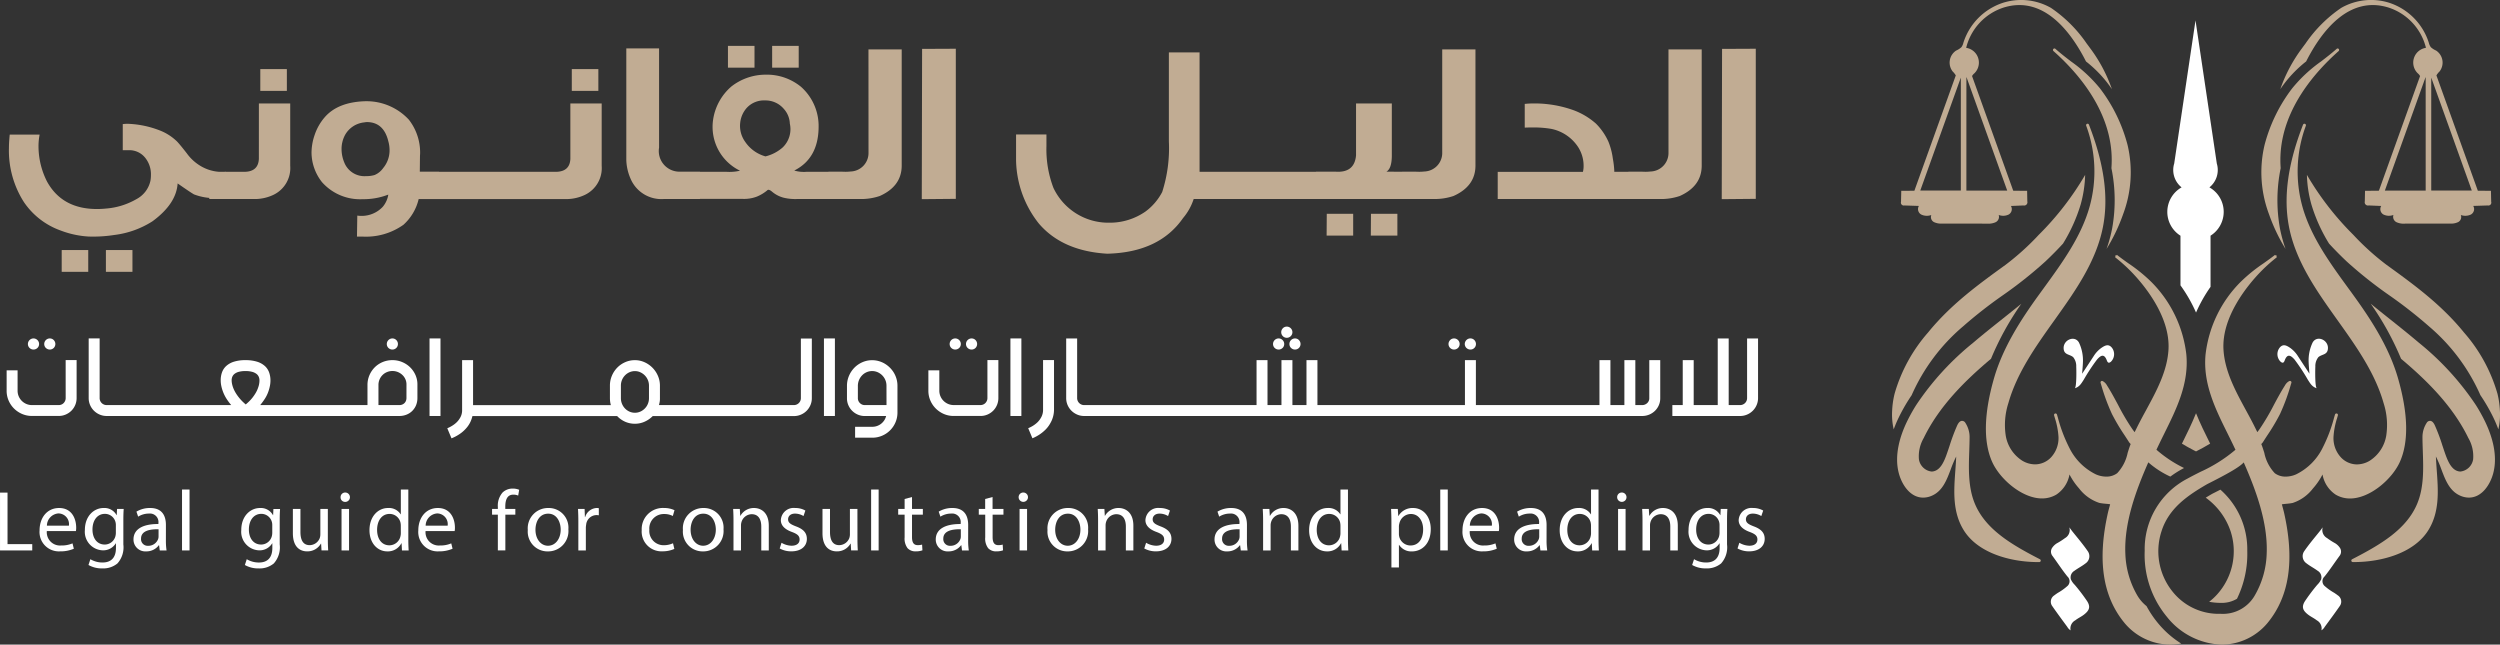 <svg xmlns="http://www.w3.org/2000/svg" width="381.206" height="98.292" viewBox="0 0 381.206 98.292">
  <rect x="0" y="0" width="381.206" height="98.292" fill="#333333" stroke="none"/>
  <g id="logoheader" transform="translate(-657.652 -109.037)">
    <g id="Group_2" data-name="Group 2" transform="translate(264.472 1)">
      <path id="Path_12559" data-name="Path 12559" d="M823.715,232.577c-.533-.362-1.1-.67-1.623.019a1.606,1.606,0,0,0,.173,2.094c.339.281.5.154.63-.2.408-1.093.948-.747,1.5-.123a29.218,29.218,0,0,1,2.04,3.1c.331.491.61,1.062,1.359,1.274-.306-.086-.252-2.981-.228-3.295a2.152,2.152,0,0,1,.466-1.454c.562-.479,1.439-.315,1.455-1.385.02-1.267-1.694-2-2.342-.831a6.327,6.327,0,0,0-.6,3.009c.016.5.069,1.009.121,1.737-.664-1.01-1.213-1.843-1.758-2.679A4.378,4.378,0,0,0,823.715,232.577Z" transform="translate(-81.336 -71.501)" fill="#fff"/>
      <path id="Path_12560" data-name="Path 12560" d="M745.743,238.742c.75-.212,1.028-.783,1.359-1.274a29.117,29.117,0,0,1,2.04-3.1c.547-.624,1.087-.97,1.495.123.13.35.292.478.63.2a1.607,1.607,0,0,0,.174-2.094c-.523-.689-1.09-.38-1.623-.019a4.378,4.378,0,0,0-1.187,1.269c-.545.836-1.094,1.669-1.758,2.679.052-.728.105-1.232.121-1.737a6.327,6.327,0,0,0-.6-3.009c-.648-1.165-2.361-.436-2.342.831.016,1.07.893.905,1.456,1.385a2.153,2.153,0,0,1,.466,1.454C746,235.761,746.049,238.656,745.743,238.742Z" transform="translate(-36.205 -71.501)" fill="#fff"/>
      <path id="Path_12561" data-name="Path 12561" d="M742.906,127.618c-.781-.6-1.587-1.223-2.365-1.913a.224.224,0,0,0-.078-.046h0a.24.24,0,0,0-.043-.009h-.028a.228.228,0,0,0-.144.4c3.748,3.327,8.32,8.7,8.834,15.384a16.515,16.515,0,0,1,0,2.466,24.282,24.282,0,0,1,.12,9.151,22.079,22.079,0,0,1-.862,3.166,27.039,27.039,0,0,0,2.525-5.291,18.143,18.143,0,0,0,.69-10.513,24.31,24.31,0,0,0-4.234-8.695A22.174,22.174,0,0,0,742.906,127.618Z" transform="translate(-33.948 -10.224)" fill="#c1ac93"/>
      <path id="Path_12562" data-name="Path 12562" d="M693.681,252.985c2.225,3.581,7.31,4.858,11.327,4.858h.193a.228.228,0,0,0,.1-.431c-4.3-2.217-8.3-4.536-9.94-8.511-1.023-2.486-.929-5.285-.839-7.992.024-.715.049-1.455.052-2.177a4,4,0,0,0-.715-2.223.6.6,0,0,0-.43-.2c-.285,0-.529.227-.747.695a29.236,29.236,0,0,0-1.157,3.09c-.167.5-.324.975-.49,1.433-.407,1.124-.965,2.3-2.012,2.487a1.4,1.4,0,0,1-.251.023,2.216,2.216,0,0,1-1.926-1.864,5.531,5.531,0,0,1,.734-3.249c2.371-4.9,6.389-8.83,10.256-12.078a43.68,43.68,0,0,1,4.632-8.4c-.939.767-1.883,1.521-2.819,2.266-1.5,1.191-3.043,2.422-4.523,3.68a42.37,42.37,0,0,0-8.706,9.523,26.08,26.08,0,0,0-1.365,2.444c-1.012,2.074-2.051,5.149-1.25,8.024.466,1.675,1.713,3.63,3.692,3.63a3.335,3.335,0,0,0,1.4-.326c1.57-.724,2.193-2.373,2.795-3.967a17.227,17.227,0,0,1,.841-1.975c-.03.716-.082,1.433-.133,2.134C692.173,246.976,691.94,250.182,693.681,252.985Z" transform="translate(-1.065 -64.098)" fill="#c1ac93"/>
      <path id="Path_12563" data-name="Path 12563" d="M682.731,208.555a27.488,27.488,0,0,1,1.439-2.577c.163-.258.333-.516.506-.773a29.2,29.2,0,0,1,7.812-10.468,69.992,69.992,0,0,1,6.039-4.73,65.024,65.024,0,0,0,6.533-5.185q1.44-1.359,2.695-2.73a25.013,25.013,0,0,0,2.689-5.96,18.472,18.472,0,0,0,.685-4.515,44.494,44.494,0,0,1-7.069,9.135,39.168,39.168,0,0,1-5.046,4.563c-4.1,2.967-8.348,6.034-11.83,10.325a24.324,24.324,0,0,0-5.113,9.347h0a13.3,13.3,0,0,0-.372,2.587,9.971,9.971,0,0,0,.238,2.846A19.23,19.23,0,0,1,682.731,208.555Z" transform="translate(0 -36.913)" fill="#c1ac93"/>
      <path id="Path_12564" data-name="Path 12564" d="M744.941,311a28.332,28.332,0,0,0-1.883-2.482,2.743,2.743,0,0,1-.6-.848,1.154,1.154,0,0,1,.521-1.283c.556-.414,1.179-.722,1.728-1.153a1.322,1.322,0,0,0,.339-1.842c-.714-1.042-1.532-2-2.322-2.985-.153-.19-.291-.39-.5-.665a1.412,1.412,0,0,1-.661,1.645,10.783,10.783,0,0,1-1.251.8,2.375,2.375,0,0,0-.678.642,1.052,1.052,0,0,0,.036,1.29c.758,1.034,1.456,2.112,2.259,3.113a.975.975,0,0,1-.054,1.511,8.349,8.349,0,0,1-1.418,1c-.177.122-.357.242-.526.375a1.139,1.139,0,0,0-.294,1.654c.737,1.062,1.508,2.1,2.274,3.143a1.549,1.549,0,0,0,.508.538,1.408,1.408,0,0,1,.708-1.525c.417-.332.9-.542,1.319-.864C745.244,312.443,745.512,311.9,744.941,311Z" transform="translate(-33.51 -111.296)" fill="#fff"/>
      <path id="Path_12565" data-name="Path 12565" d="M819.611,156.218a22.119,22.119,0,0,1-.862-3.166,24.286,24.286,0,0,1,.12-9.151,16.533,16.533,0,0,1,0-2.466c.513-6.688,5.086-12.056,8.833-15.384a.228.228,0,0,0-.144-.4h-.028a.238.238,0,0,0-.043.009h0a.224.224,0,0,0-.078.046c-.778.69-1.585,1.312-2.365,1.913a22.145,22.145,0,0,0-4.411,4.1,24.3,24.3,0,0,0-4.234,8.695,18.139,18.139,0,0,0,.69,10.513A27.07,27.07,0,0,0,819.611,156.218Z" transform="translate(-77.925 -10.224)" fill="#c1ac93"/>
      <path id="Path_12566" data-name="Path 12566" d="M866.567,248.011c1.978,0,3.225-1.955,3.692-3.63.8-2.875-.237-5.95-1.25-8.024a25.943,25.943,0,0,0-1.365-2.444,42.357,42.357,0,0,0-8.706-9.523c-1.48-1.258-3.027-2.489-4.522-3.68-.936-.745-1.881-1.5-2.82-2.266a43.647,43.647,0,0,1,4.632,8.4c3.868,3.248,7.885,7.18,10.256,12.078a5.531,5.531,0,0,1,.734,3.249,2.216,2.216,0,0,1-1.926,1.864,1.4,1.4,0,0,1-.251-.023c-1.047-.188-1.6-1.363-2.012-2.487-.166-.458-.323-.932-.49-1.433a29.131,29.131,0,0,0-1.157-3.09c-.218-.467-.462-.695-.747-.695a.6.6,0,0,0-.429.2,3.992,3.992,0,0,0-.715,2.223c0,.722.028,1.462.052,2.177.091,2.707.185,5.506-.838,7.992-1.635,3.975-5.635,6.294-9.939,8.511a.228.228,0,0,0,.1.431h.193c4.017,0,9.1-1.276,11.327-4.858,1.741-2.8,1.509-6.009,1.284-9.109-.051-.7-.1-1.418-.133-2.134a17.213,17.213,0,0,1,.84,1.975c.6,1.595,1.224,3.243,2.795,3.967A3.337,3.337,0,0,0,866.567,248.011Z" transform="translate(-96.927 -64.098)" fill="#c1ac93"/>
      <path id="Path_12567" data-name="Path 12567" d="M735.78,173.011l-.07.09a.114.114,0,1,0-.141.18h0l-.07.089a25.185,25.185,0,0,1,2.2,1.939q.186.185.368.374c1.775,1.848,5.87,6.694,5.576,11.772-.191,3.3-1.827,6.309-3.408,9.22-.474.872-.964,1.774-1.4,2.656q-.176.355-.352.713c-.112-.142-.236-.307-.367-.492a35.1,35.1,0,0,1-2.165-3.673c-.524-.979-1.066-1.992-1.684-2.96a1.619,1.619,0,0,0-.667-.667.228.228,0,0,0-.31.276l.086.277a30.85,30.85,0,0,0,1.65,4.477,31.23,31.23,0,0,0,1.947,3.274c.22.337.44.675.657,1.017l.007.01a1.678,1.678,0,0,0,.17.2l.063.066a.287.287,0,0,1-.028.1c-.149.37-.282.794-.423,1.242a6.378,6.378,0,0,1-1.6,3.112,2.715,2.715,0,0,1-1.659.519,3.984,3.984,0,0,1-1.6-.348,8.846,8.846,0,0,1-3.936-3.845,23.107,23.107,0,0,1-1.855-4.828c-.042-.147-.086-.294-.129-.44a.273.273,0,0,0-.018-.045.22.22,0,0,0-.068-.079.224.224,0,0,0-.087-.039.219.219,0,0,0-.047-.005h-.011a.228.228,0,0,0-.218.228.225.225,0,0,0,.014.079l.125.428a11.548,11.548,0,0,1,.54,2.822,4.311,4.311,0,0,1-1.145,3.145,3.366,3.366,0,0,1-2.431,1.059,3.856,3.856,0,0,1-1.91-.537,5.614,5.614,0,0,1-2.569-3.927,10.872,10.872,0,0,1,.416-4.883c1.31-4.633,4.214-8.7,7.023-12.636,3.139-4.4,6.386-8.946,7.411-14.3.863-4.505.159-9.58-2.15-15.514a.217.217,0,0,0-.018-.038.227.227,0,0,0-.069-.073h0a.231.231,0,0,0-.09-.036.221.221,0,0,0-.037,0H731.3a.228.228,0,0,0-.2.322,20.043,20.043,0,0,1,.5,12.38c-1.293,4.558-4.175,8.517-6.961,12.346q-.434.6-.865,1.192c-2.566,3.553-5.375,7.829-6.742,12.6-1.535,5.36-1.634,9.624-.3,12.673,1.169,2.662,4.585,5.627,7.616,5.627a4.286,4.286,0,0,0,2.171-.571,4.657,4.657,0,0,0,2.03-3.088,9.941,9.941,0,0,0,1.453,2.122,6.4,6.4,0,0,0,3.105,2.22,8.594,8.594,0,0,0,.948.126c.24.023.469.044.695.081l-.1.365c-.1.362-.2.737-.231.882-1.642,7.258-.83,12.755,2.482,16.806a9.138,9.138,0,0,0,5.25,3.165,8.956,8.956,0,0,0,1.775.178,9.157,9.157,0,0,0,1.667-.156,14.511,14.511,0,0,1-3.471-3.02,15.758,15.758,0,0,1-1.827-2.694,5.923,5.923,0,0,1-1.458-1.713,13.514,13.514,0,0,1-1.77-6.257c-.21-4.719,1.614-9.669,3.5-13.949a13.731,13.731,0,0,0,3.358,2.172,16.083,16.083,0,0,1,1.788-1.145c.1-.056.2-.108.305-.163a18.891,18.891,0,0,1-4.215-2.79v0c.047-.093.093-.185.137-.28.128-.274.259-.547.391-.82.227-.467.458-.933.688-1.4,1.849-3.729,3.761-7.584,3.347-12.009a18.632,18.632,0,0,0-5.357-11.091,24.423,24.423,0,0,0-3.473-2.816C736.964,173.9,736.361,173.466,735.78,173.011Z" transform="translate(-19.807 -26.11)" fill="#c1ac93"/>
      <path id="Path_12568" data-name="Path 12568" d="M797.952,286.05c-.221.114-.448.23-.687.351-.276.141-.5.252-.589.3q-.485.283-.959.573a10.4,10.4,0,0,1,3.794,5.13A9.82,9.82,0,0,1,797.476,302a9.015,9.015,0,0,1-1.239,1.149,9.384,9.384,0,0,0,1.654.163h.1a4.487,4.487,0,0,0,2.492-.627,15.62,15.62,0,0,0,1.568-7.3A12.12,12.12,0,0,0,797.952,286.05Z" transform="translate(-66.202 -103.349)" fill="#c1ac93"/>
      <path id="Path_12569" data-name="Path 12569" d="M792.31,229.1c3.312-4.051,4.124-9.548,2.482-16.806-.033-.145-.133-.52-.23-.882-.036-.132-.07-.259-.1-.365.225-.036.455-.058.695-.081a8.6,8.6,0,0,0,.948-.126,6.4,6.4,0,0,0,3.105-2.22,9.974,9.974,0,0,0,1.453-2.122,4.657,4.657,0,0,0,2.03,3.088,4.287,4.287,0,0,0,2.171.571c3.032,0,6.447-2.966,7.616-5.627,1.34-3.049,1.24-7.313-.295-12.673-1.368-4.774-4.175-9.05-6.742-12.6q-.43-.6-.865-1.192c-2.787-3.829-5.668-7.788-6.961-12.346a20.045,20.045,0,0,1,.5-12.38.228.228,0,0,0-.2-.322h-.011a.222.222,0,0,0-.037,0,.235.235,0,0,0-.09.036h0a.227.227,0,0,0-.069.073.314.314,0,0,0-.018.038c-2.309,5.934-3.012,11.008-2.15,15.514,1.024,5.349,4.271,9.9,7.411,14.3,2.809,3.934,5.713,8,7.023,12.636a10.871,10.871,0,0,1,.416,4.883,5.615,5.615,0,0,1-2.569,3.927,3.857,3.857,0,0,1-1.91.537,3.366,3.366,0,0,1-2.431-1.059,4.308,4.308,0,0,1-1.144-3.145,11.549,11.549,0,0,1,.539-2.822L803,197.5a.234.234,0,0,0,.014-.079.228.228,0,0,0-.218-.228h-.011a.218.218,0,0,0-.047.005.224.224,0,0,0-.087.039.225.225,0,0,0-.086.124q-.065.22-.13.44a23.107,23.107,0,0,1-1.855,4.828,8.843,8.843,0,0,1-3.936,3.845,3.983,3.983,0,0,1-1.6.348,2.714,2.714,0,0,1-1.659-.519,6.374,6.374,0,0,1-1.6-3.112c-.141-.448-.273-.872-.423-1.242a.265.265,0,0,1-.028-.1c0-.006.038-.041.063-.066a1.713,1.713,0,0,0,.17-.2l.007-.01c.217-.342.437-.68.657-1.017a31.329,31.329,0,0,0,1.948-3.274,30.811,30.811,0,0,0,1.65-4.477l.086-.277a.228.228,0,0,0-.218-.3.231.231,0,0,0-.092.019,1.625,1.625,0,0,0-.667.667c-.618.968-1.16,1.981-1.684,2.96a35.041,35.041,0,0,1-2.165,3.673c-.131.185-.255.35-.367.492l-.352-.713c-.434-.882-.924-1.784-1.4-2.656-1.582-2.91-3.217-5.92-3.408-9.22-.294-5.078,3.8-9.924,5.576-11.772q.182-.189.368-.374a25.132,25.132,0,0,1,2.2-1.939l-.07-.089h0a.114.114,0,0,0-.07-.2.116.116,0,0,0-.071.024l-.07-.09c-.582.456-1.184.885-1.768,1.3a24.454,24.454,0,0,0-3.473,2.816,18.632,18.632,0,0,0-5.357,11.091c-.414,4.425,1.5,8.28,3.347,12.009.231.465.462.931.688,1.4q.2.409.392.82c.044.094.091.187.137.28v0a22.621,22.621,0,0,1-5.348,3.371c-.657.333-1.336.678-2,1.044a12.1,12.1,0,0,0-6.495,11,14.833,14.833,0,0,0,3.378,10.05,11.114,11.114,0,0,0,8.342,4.25,8.961,8.961,0,0,0,1.775-.178A9.141,9.141,0,0,0,792.31,229.1Zm-7.181-1.356h-.122a8.981,8.981,0,0,1-6.866-2.982,9.82,9.82,0,0,1-2.035-9.589c1.119-3.542,4.008-5.474,6.872-7.148.089-.053.346-.183.671-.347,2.911-1.477,4.445-2.392,5-3.022,1.884,4.28,3.709,9.23,3.5,13.949a13.51,13.51,0,0,1-1.77,6.257A5.591,5.591,0,0,1,785.129,227.741Z" transform="translate(-53.34 -26.11)" fill="#c1ac93"/>
      <path id="Path_12570" data-name="Path 12570" d="M844.616,185.314a39.136,39.136,0,0,1-5.046-4.563,44.486,44.486,0,0,1-7.069-9.135,18.429,18.429,0,0,0,.685,4.515,25.007,25.007,0,0,0,2.689,5.96q1.257,1.371,2.695,2.73a65.042,65.042,0,0,0,6.533,5.185,70,70,0,0,1,6.039,4.73,29.2,29.2,0,0,1,7.812,10.468c.174.257.343.515.506.773a27.446,27.446,0,0,1,1.439,2.577,19.2,19.2,0,0,1,.793,1.864,9.936,9.936,0,0,0,.238-2.846,13.309,13.309,0,0,0-.372-2.587h0a24.322,24.322,0,0,0-5.113-9.347C852.964,191.348,848.72,188.281,844.616,185.314Z" transform="translate(-87.558 -36.913)" fill="#c1ac93"/>
      <path id="Path_12571" data-name="Path 12571" d="M834.331,314.906c.767-1.042,1.538-2.081,2.274-3.143a1.139,1.139,0,0,0-.294-1.654c-.169-.133-.349-.252-.527-.375a8.367,8.367,0,0,1-1.418-1,.975.975,0,0,1-.054-1.511c.8-1,1.5-2.079,2.259-3.113a1.053,1.053,0,0,0,.036-1.29,2.378,2.378,0,0,0-.678-.642,10.753,10.753,0,0,1-1.251-.8,1.413,1.413,0,0,1-.661-1.645c-.2.276-.343.476-.5.665-.791.982-1.608,1.943-2.322,2.985a1.321,1.321,0,0,0,.339,1.842c.548.432,1.172.739,1.728,1.153a1.155,1.155,0,0,1,.521,1.283,2.742,2.742,0,0,1-.6.848A28.349,28.349,0,0,0,831.307,311c-.571.909-.3,1.447.489,2.058.418.323.9.533,1.319.864a1.408,1.408,0,0,1,.708,1.525A1.55,1.55,0,0,0,834.331,314.906Z" transform="translate(-86.664 -111.296)" fill="#fff"/>
      <path id="Path_12572" data-name="Path 12572" d="M685.424,139.366l2.221.071a.947.947,0,0,0,.375,1.322,2,2,0,0,0,1.518.064.864.864,0,0,0,.417,1.085,2.514,2.514,0,0,0,1.254.22l6.837.01a2.661,2.661,0,0,0,1.295-.216.914.914,0,0,0,.472-1.109,1.916,1.916,0,0,0,1.5-.053.945.945,0,0,0,.367-1.316l1.9-.079a.5.5,0,0,0,.6-.615q-.017-.808-.033-1.616l-1.919-.015c-.067,0-.135,0-.2-.008l-6.275-17.475a1.444,1.444,0,0,1,.36-.426,2.279,2.279,0,0,0-1.259-3.879,8.611,8.611,0,0,1,5.722-6.145c5.982-1.853,10.162,3.512,12.548,8.22a18.851,18.851,0,0,1,3.236,3.237q.371.484.718.987a23.05,23.05,0,0,0-3.3-6.218q-.264-.365-.536-.722a20.654,20.654,0,0,0-5.455-5.449,9.191,9.191,0,0,0-7.4-.752,9.4,9.4,0,0,0-5.951,6.049,1.906,1.906,0,0,1-.313.7,2.928,2.928,0,0,1-.8.51,2.2,2.2,0,0,0-.537,3.176,3,3,0,0,1,.486.61l-6.315,17.587-.092,0-1.907.013q-.019.836-.038,1.672a.441.441,0,0,0,.517.561Zm9.465-19.539.023-.006,6.2,17.275h-6.225Zm-.848.038v17.223h-6.184Z" transform="translate(-1.868 0)" fill="#c1ac93"/>
      <path id="Path_12573" data-name="Path 12573" d="M826.748,117.405c2.386-4.708,6.566-10.073,12.548-8.22a8.611,8.611,0,0,1,5.722,6.145,2.279,2.279,0,0,0-1.258,3.879,1.451,1.451,0,0,1,.36.426l-6.275,17.475c-.067.007-.135.008-.2.008l-1.919.015q-.016.808-.033,1.616a.5.5,0,0,0,.6.615l1.9.079a.945.945,0,0,0,.366,1.316,1.916,1.916,0,0,0,1.5.053.915.915,0,0,0,.472,1.109,2.663,2.663,0,0,0,1.295.216l6.837-.01a2.513,2.513,0,0,0,1.254-.22.864.864,0,0,0,.417-1.085,2,2,0,0,0,1.518-.064.947.947,0,0,0,.375-1.322l2.221-.071a.441.441,0,0,0,.517-.561q-.019-.836-.038-1.672l-1.907-.013-.092,0-6.315-17.587a3,3,0,0,1,.487-.61,2.2,2.2,0,0,0-.537-3.176,2.929,2.929,0,0,1-.8-.51,1.9,1.9,0,0,1-.314-.7,9.4,9.4,0,0,0-5.951-6.049,9.191,9.191,0,0,0-7.4.752,20.654,20.654,0,0,0-5.455,5.449q-.272.357-.536.722a23.047,23.047,0,0,0-3.3,6.218q.347-.5.718-.987A18.847,18.847,0,0,1,826.748,117.405ZM844.976,137.1h-6.225l6.2-17.275.023.006Zm.848-17.231,6.184,17.223h-6.184Z" transform="translate(-81.922 0)" fill="#c1ac93"/>
      <path id="Path_12583" data-name="Path 12583" d="M781.751,144.659a4.293,4.293,0,0,0,2.007,3.632v7.57a22.48,22.48,0,0,1,2.373,4.149,22.439,22.439,0,0,1,2.212-3.922v-7.8a4.293,4.293,0,0,0-.171-7.368,3.391,3.391,0,0,0,1.126-3.637l-3.248-21.82-3.248,21.82a3.391,3.391,0,0,0,1.126,3.637A4.3,4.3,0,0,0,781.751,144.659Z" transform="translate(-58.094 -4.313)" fill="#fff"/>
      <path id="Path_12584" data-name="Path 12584" d="M787.162,262.71l-.1.2c.538.333,1.12.654,1.759.987l.392.2c.771-.4,1.49-.778,2.153-1.191-.034-.066-.066-.133-.1-.2-.7-1.406-1.426-2.88-2.053-4.435C788.587,259.831,787.859,261.305,787.162,262.71Z" transform="translate(-61.178 -87.225)" fill="#c1ac93"/>
    </g>
    <g id="Group_7911" data-name="Group 7911" transform="translate(0 -245)">
      <rect id="Rectangle_15" data-name="Rectangle 15" width="4.048" height="3.322" transform="translate(673.8 392.165)" fill="#c1ac93"/>
      <path id="Path_12574" data-name="Path 12574" d="M697.124,378.272q-.1,2.037-2.424,1.964h-2.618v-.024c-.1.011-.186.017-.274.024h-.741a6.411,6.411,0,0,1-3.252-1.164,6.934,6.934,0,0,1-1.674-1.649q-1.114-1.43-1.527-1.842a7.792,7.792,0,0,0-2.521-1.625,14.841,14.841,0,0,0-4.947-1.043,5.912,5.912,0,0,0-.776.049v3.976h.9a3.083,3.083,0,0,1,2.546,1.189,4.006,4.006,0,0,1,.85,2.618,5.214,5.214,0,0,1-.073.849,4.17,4.17,0,0,1-2.146,2.812,10.922,10.922,0,0,1-4.619,1.431q-.727.072-1.382.073-5.31,0-7.613-4.171a11.9,11.9,0,0,1-1.31-5.382,9.374,9.374,0,0,1,.17-1.794h-4.558c0-.033-.021.194-.061.679s-.061.953-.061,1.406a14.584,14.584,0,0,0,2.279,8.195,11.378,11.378,0,0,0,5.6,4.34,14.205,14.205,0,0,0,4.243.921,20.984,20.984,0,0,0,3.977-.242,13.9,13.9,0,0,0,5.795-2.085q3.636-2.669,3.831-5.771,1.94,1.359,2.5,1.673a8.594,8.594,0,0,0,2.327.533v.17h7.2a6.656,6.656,0,0,0,2.57-.63,4.521,4.521,0,0,0,2.57-4.437V369.81h-4.777Z" fill="#c1ac93"/>
      <rect id="Rectangle_16" data-name="Rectangle 16" width="4.048" height="3.322" transform="translate(667.06 392.165)" fill="#c1ac93"/>
      <rect id="Rectangle_17" data-name="Rectangle 17" width="4.05" height="3.322" transform="translate(697.343 364.573)" fill="#c1ac93"/>
      <path id="Path_12575" data-name="Path 12575" d="M744.623,378.272q-.1,2.037-2.424,1.964H724.6v-.024h-2.935l.026-2.449a4.258,4.258,0,0,0,.024-.436,8.147,8.147,0,0,0-1.723-5.044,8.792,8.792,0,0,0-6.376-2.812h-.242q-4.245.121-6.256,2.5a7.968,7.968,0,0,0-1.48,2.619,8.384,8.384,0,0,0-.484,2.74,7.35,7.35,0,0,0,1.6,4.485,7.746,7.746,0,0,0,6.207,2.594,10.365,10.365,0,0,0,3.9-.7,3.76,3.76,0,0,1-.849,1.867,4.418,4.418,0,0,1-3.272,1.382,4.016,4.016,0,0,1-.607-.048l-.049,3.2h.8a9.847,9.847,0,0,0,6.281-1.794,7.628,7.628,0,0,0,2.327-3.928h22.766a6.652,6.652,0,0,0,2.57-.63,4.521,4.521,0,0,0,2.57-4.437V369.81h-4.776Zm-28.537,1.382a3.064,3.064,0,0,1-1.309,1.067,4.131,4.131,0,0,1-1.285.17,3.3,3.3,0,0,1-3.347-2.086,5.346,5.346,0,0,1-.412-2.012,4.528,4.528,0,0,1,.51-2.134A3.78,3.78,0,0,1,713.2,372.7a2.3,2.3,0,0,1,.46-.049q2.5.048,3.2,2.909a5.111,5.111,0,0,1,.194,1.358A4.21,4.21,0,0,1,716.086,379.654Z" fill="#c1ac93"/>
      <rect id="Rectangle_18" data-name="Rectangle 18" width="4.05" height="3.322" transform="translate(744.841 364.573)" fill="#c1ac93"/>
      <rect id="Rectangle_19" data-name="Rectangle 19" width="4.05" height="3.321" transform="translate(775.391 361.033)" fill="#c1ac93"/>
      <rect id="Rectangle_20" data-name="Rectangle 20" width="4.05" height="3.321" transform="translate(768.651 361.033)" fill="#c1ac93"/>
      <path id="Path_12576" data-name="Path 12576" d="M790.085,377.423a2.818,2.818,0,0,1-2.716,2.764,7.816,7.816,0,0,1-1.358.025h-2.036v.024h-3.346a5.179,5.179,0,0,1-1.867-.194q3.855-1.938,3.71-7.1a7.994,7.994,0,0,0-2.716-5.7,8.248,8.248,0,0,0-5.431-1.819,8.493,8.493,0,0,0-5.14,1.794,8.285,8.285,0,0,0-2.813,5.189,7.424,7.424,0,0,0,4.122,7.662,7.166,7.166,0,0,1-2.036.17h-4.073v-.024H761.3a3.146,3.146,0,0,1-3.152-3.661V361.42h-4.995v17.022a7.649,7.649,0,0,0,.7,2.958,5.1,5.1,0,0,0,5.018,2.982h5.505v-.024h6.4a5.5,5.5,0,0,0,2.279-.339,6.168,6.168,0,0,0,1.576-.946q.217-.267.776.218a4.47,4.47,0,0,0,1.77.9,7.549,7.549,0,0,0,1.964.194h9.7a8.882,8.882,0,0,0,2.958-.46q3.346-1.5,3.347-4.632V361.566h-5.068Zm-13.069-.921a6.2,6.2,0,0,1-2.643,1.382,5.517,5.517,0,0,1-3.1-2.231,4.143,4.143,0,0,1-.751-2.909,4.009,4.009,0,0,1,1.018-2.279,3.561,3.561,0,0,1,2.765-1.115,3.663,3.663,0,0,1,2.861,1.285,3.533,3.533,0,0,1,.922,2.254A3.858,3.858,0,0,1,777.016,376.5Z" fill="#c1ac93"/>
      <path id="Path_12577" data-name="Path 12577" d="M798.206,384.406l5.19-.048V361.469l-5.14.024Z" fill="#c1ac93"/>
      <path id="Path_12578" data-name="Path 12578" d="M866.678,389.959h4.05v-3.322H866.7Z" fill="#c1ac93"/>
      <path id="Path_12579" data-name="Path 12579" d="M859.938,389.959h4.05v-3.322h-4.026Z" fill="#c1ac93"/>
      <path id="Path_12580" data-name="Path 12580" d="M877.566,377.423a2.818,2.818,0,0,1-2.716,2.764,7.816,7.816,0,0,1-1.358.025h-2.036v.013l-2.4-.013q.8-.461.824-2.376V369.81h-5.456v7.928q-.243,2.692-3.151,2.474h-2.959v.024H840.565V362.027h-4.68v13.578a21.853,21.853,0,0,1-1.018,7.71,8.707,8.707,0,0,1-2.522,2.958,9.513,9.513,0,0,1-5.552,1.722,9.261,9.261,0,0,1-8.511-5.31,16.507,16.507,0,0,1-1.066-6.353v-1.794h-4.632v3.928a15.958,15.958,0,0,0,3.468,9.65q3.588,4.2,10.426,4.607,7.927-.193,11.566-5.431a8.633,8.633,0,0,0,1.624-2.91H876.33a8.88,8.88,0,0,0,2.957-.46q3.347-1.5,3.347-4.632V361.566h-5.068Z" fill="#c1ac93"/>
      <path id="Path_12581" data-name="Path 12581" d="M912.067,377.423a2.818,2.818,0,0,1-2.717,2.764,7.8,7.8,0,0,1-1.357.025h-2.036v.024H903.8v-.194a13.813,13.813,0,0,0-.218-1.819,10.525,10.525,0,0,0-.68-2.594,9.276,9.276,0,0,0-1.891-2.74,10.775,10.775,0,0,0-3.733-2.157,17.635,17.635,0,0,0-5.747-.922,13.11,13.11,0,0,0-1.383.072v3.613q.631-.024,1.213-.024a15.99,15.99,0,0,1,2.837.218,6.411,6.411,0,0,1,4.1,2.788,5.27,5.27,0,0,1,.825,2.862,3.7,3.7,0,0,1-.1.9H886.028v4.146h24.8a8.882,8.882,0,0,0,2.958-.46q3.345-1.5,3.346-4.632V361.566h-5.067Z" fill="#c1ac93"/>
      <path id="Path_12582" data-name="Path 12582" d="M920.237,361.493l-.05,22.913,5.19-.048V361.469Z" fill="#c1ac93"/>
    </g>
    <g id="Group_3" data-name="Group 3" transform="translate(0 -238)">
      <path id="Path_12585" data-name="Path 12585" d="M667.666,407.733a1.046,1.046,0,0,1-.083.422,1.127,1.127,0,0,1-.225.339,1,1,0,0,1-.334.228,1.023,1.023,0,0,1-.413.084H662.54a2.163,2.163,0,0,1-.866-.172,2.191,2.191,0,0,1-1.169-1.169,2.143,2.143,0,0,1-.171-.857v-3.1h-1.671v3.1a3.758,3.758,0,0,0,.3,1.5,3.862,3.862,0,0,0,.832,1.227,3.965,3.965,0,0,0,1.231.826,3.793,3.793,0,0,0,1.515.3h4.074a2.631,2.631,0,0,0,1.06-.216,2.777,2.777,0,0,0,.867-.584,2.715,2.715,0,0,0,.792-1.935v-5.785h-1.671Z" fill="#fff"/>
      <path id="Path_12586" data-name="Path 12586" d="M664.646,400.092a.882.882,0,0,0,.273.18.823.823,0,0,0,.329.066.842.842,0,0,0,.845-.844.835.835,0,0,0-.067-.33.89.89,0,0,0-.18-.272.819.819,0,0,0-.268-.185.868.868,0,0,0-.659,0,.877.877,0,0,0-.458.457.87.87,0,0,0,0,.66A.81.81,0,0,0,664.646,400.092Z" fill="#fff"/>
      <path id="Path_12587" data-name="Path 12587" d="M662.158,400.092a.87.87,0,0,0,.273.18.853.853,0,0,0,.658,0,.882.882,0,0,0,.273-.18.81.81,0,0,0,.185-.268.858.858,0,0,0,0-.66.877.877,0,0,0-.458-.457.865.865,0,0,0-.658,0,.877.877,0,0,0-.458.457.858.858,0,0,0,0,.66A.8.8,0,0,0,662.158,400.092Z" fill="#fff"/>
      <path id="Path_12588" data-name="Path 12588" d="M716.883,400.092a.877.877,0,0,0,.272.18.831.831,0,0,0,.33.066.84.84,0,0,0,.844-.844.835.835,0,0,0-.066-.33.908.908,0,0,0-.18-.272.83.83,0,0,0-.268-.185.87.87,0,0,0-.66,0,.857.857,0,0,0-.272.185.87.87,0,0,0-.185.272.858.858,0,0,0,0,.66A.81.81,0,0,0,716.883,400.092Z" fill="#fff"/>
      <path id="Path_12589" data-name="Path 12589" d="M720.192,403.046a3.855,3.855,0,0,0-1.215-.8,3.76,3.76,0,0,0-1.488-.294,3.815,3.815,0,0,0-1.479.289,3.739,3.739,0,0,0-1.21.8,3.823,3.823,0,0,0-.814,1.207,3.767,3.767,0,0,0-.3,1.511v3.047h-16.36a9.615,9.615,0,0,0,.717-.975,5.154,5.154,0,0,0,.558-1.168,6.27,6.27,0,0,0,.211-.8,4.216,4.216,0,0,0,.08-.817,3.645,3.645,0,0,0-.194-1.194,2.437,2.437,0,0,0-.637-.983,3.139,3.139,0,0,0-1.175-.668,5.724,5.724,0,0,0-1.8-.246,5.654,5.654,0,0,0-1.785.242,3.121,3.121,0,0,0-1.165.658,2.407,2.407,0,0,0-.637.975,3.554,3.554,0,0,0-.193,1.181,4.238,4.238,0,0,0,.083.839,5.954,5.954,0,0,0,.8,1.989,8.722,8.722,0,0,0,.72.966h-19a1.023,1.023,0,0,1-.413-.084,1.066,1.066,0,0,1-.339-.228,1.1,1.1,0,0,1-.229-.339,1.044,1.044,0,0,1-.083-.413v-9.1h-1.67v9.1a2.624,2.624,0,0,0,.215,1.059,2.729,2.729,0,0,0,.589.867,2.814,2.814,0,0,0,.87.584,2.634,2.634,0,0,0,1.06.216h44.654a2.88,2.88,0,0,0,1.066-.2,2.587,2.587,0,0,0,.871-.558,2.652,2.652,0,0,0,.586-.865,2.862,2.862,0,0,0,.215-1.129v-2.011a3.53,3.53,0,0,0-.29-1.467A3.769,3.769,0,0,0,720.192,403.046Zm-23.173,3.078a4.278,4.278,0,0,1-.386.844,6.756,6.756,0,0,1-.5.726,6.03,6.03,0,0,1-.531.584q-.269.255-.478.431c-.141-.117-.3-.262-.479-.435a6.813,6.813,0,0,1-.539-.594,6.882,6.882,0,0,1-.514-.729,4.918,4.918,0,0,1-.408-.845,4,4,0,0,1-.153-.549,2.724,2.724,0,0,1-.057-.55,1.346,1.346,0,0,1,.11-.536,1.1,1.1,0,0,1,.355-.444,1.852,1.852,0,0,1,.65-.3,3.877,3.877,0,0,1,1-.109,3.746,3.746,0,0,1,1,.114,1.9,1.9,0,0,1,.658.307,1.123,1.123,0,0,1,.36.453,1.4,1.4,0,0,1,.11.55A3.184,3.184,0,0,1,697.019,406.124Zm22.611,1.592a1.156,1.156,0,0,1-.083.448,1,1,0,0,1-.228.343,1.033,1.033,0,0,1-.342.219,1.11,1.11,0,0,1-.417.08h-3.2v-3.052a2.136,2.136,0,0,1,.622-1.529,2.061,2.061,0,0,1,.681-.453,2.116,2.116,0,0,1,.828-.163,2.152,2.152,0,0,1,.839.163,2.207,2.207,0,0,1,.683.444,2.024,2.024,0,0,1,.462.664,1.936,1.936,0,0,1,.157.822Z" fill="#fff"/>
      <rect id="Rectangle_21" data-name="Rectangle 21" width="1.671" height="11.826" transform="translate(723.148 398.642)" fill="#fff"/>
      <path id="Path_12590" data-name="Path 12590" d="M779.772,407.742a1.044,1.044,0,0,1-.083.413,1.1,1.1,0,0,1-.228.339,1.042,1.042,0,0,1-.341.228,1.055,1.055,0,0,1-.416.084H758.13a4.339,4.339,0,0,0,.115-.509,2.788,2.788,0,0,0,.035-.544v-1.915a3.715,3.715,0,0,0-.3-1.475,3.988,3.988,0,0,0-2.042-2.09,3.529,3.529,0,0,0-1.479-.317,3.616,3.616,0,0,0-1.479.308,3.858,3.858,0,0,0-1.21.834,3.965,3.965,0,0,0-.815,1.234,3.83,3.83,0,0,0-.3,1.506v1.9a4.3,4.3,0,0,0,.035.549,3.922,3.922,0,0,0,.106.522H729.786v-6.858h-1.671v7.728a2.224,2.224,0,0,1-.246.959,3.492,3.492,0,0,1-.264.422,3.055,3.055,0,0,1-.4.444,3.916,3.916,0,0,1-.576.435,5.16,5.16,0,0,1-.774.4l.643,1.539a6.5,6.5,0,0,0,1.441-.8,5.148,5.148,0,0,0,.941-.906,4.018,4.018,0,0,0,.546-.9,4.835,4.835,0,0,0,.263-.791h22.067a3.833,3.833,0,0,0,1.218.862,3.619,3.619,0,0,0,1.49.307,3.557,3.557,0,0,0,1.491-.317,4.022,4.022,0,0,0,1.226-.852h21.527a2.663,2.663,0,0,0,1.064-.216,2.734,2.734,0,0,0,.87-.584,2.785,2.785,0,0,0,.585-.867,2.625,2.625,0,0,0,.215-1.059v-9.1h-1.67Zm-23.162.015a2.225,2.225,0,0,1-1.315,2.042,2.037,2.037,0,0,1-1.661,0,2.138,2.138,0,0,1-.682-.48,2.272,2.272,0,0,1-.624-1.58v-1.9a2.252,2.252,0,0,1,.167-.863,2.216,2.216,0,0,1,.457-.7,2.175,2.175,0,0,1,.682-.476,2,2,0,0,1,.83-.175,1.944,1.944,0,0,1,.831.18,2.251,2.251,0,0,1,.686.484,2.227,2.227,0,0,1,.461.7,2.177,2.177,0,0,1,.168.85Z" fill="#fff"/>
      <rect id="Rectangle_22" data-name="Rectangle 22" width="1.671" height="11.826" transform="translate(783.289 398.642)" fill="#fff"/>
      <path id="Path_12591" data-name="Path 12591" d="M793.976,403.916a3.918,3.918,0,0,0-.607-.791,4.035,4.035,0,0,0-.782-.619,3.787,3.787,0,0,0-.919-.4,3.722,3.722,0,0,0-2.524.166,3.9,3.9,0,0,0-1.222.843,4.025,4.025,0,0,0-.822,1.248,3.871,3.871,0,0,0-.3,1.532v1.88a2.608,2.608,0,0,0,.215,1.054,2.724,2.724,0,0,0,.585.857,2.766,2.766,0,0,0,.861.575,2.628,2.628,0,0,0,1.046.211h3.263a2.1,2.1,0,0,1-.285.659,2.261,2.261,0,0,1-.475.519,2.181,2.181,0,0,1-.625.343,2.157,2.157,0,0,1-.725.123h-2.62v1.661h2.62a3.74,3.74,0,0,0,1.495-.3,3.837,3.837,0,0,0,2.044-2.043,3.736,3.736,0,0,0,.3-1.494v-4.085a3.769,3.769,0,0,0-.136-1.011A3.9,3.9,0,0,0,793.976,403.916Zm-1.147,4.89H789.5a.975.975,0,0,1-.4-.084,1.07,1.07,0,0,1-.554-.554.972.972,0,0,1-.084-.4v-1.881a2.319,2.319,0,0,1,.638-1.609,2.148,2.148,0,0,1,.69-.484,2.11,2.11,0,0,1,1.692,0,2.306,2.306,0,0,1,.7.484,2.24,2.24,0,0,1,.47.708,2.17,2.17,0,0,1,.172.853Z" fill="#fff"/>
      <path id="Path_12592" data-name="Path 12592" d="M802.707,400.092a.883.883,0,0,0,.273.18.855.855,0,0,0,.659,0,.882.882,0,0,0,.273-.18.809.809,0,0,0,.185-.268.87.87,0,0,0,0-.66.877.877,0,0,0-.458-.457.868.868,0,0,0-.659,0,.863.863,0,0,0-.273.185.85.85,0,0,0-.184.272.858.858,0,0,0,0,.66A.792.792,0,0,0,802.707,400.092Z" fill="#fff"/>
      <path id="Path_12593" data-name="Path 12593" d="M805.2,400.092a.89.89,0,0,0,.272.18.827.827,0,0,0,.33.066.84.84,0,0,0,.844-.844.835.835,0,0,0-.066-.33.908.908,0,0,0-.18-.272.819.819,0,0,0-.268-.185.87.87,0,0,0-.66,0,.87.87,0,0,0-.272.185.854.854,0,0,0-.185.272.858.858,0,0,0,0,.66A.8.8,0,0,0,805.2,400.092Z" fill="#fff"/>
      <path id="Path_12594" data-name="Path 12594" d="M801.579,410.164a3.788,3.788,0,0,0,1.514.3h4.075a2.626,2.626,0,0,0,1.059-.216,2.753,2.753,0,0,0,.867-.584,2.715,2.715,0,0,0,.792-1.935v-5.785h-1.67v5.785a1.063,1.063,0,0,1-.083.422,1.146,1.146,0,0,1-.225.339,1.011,1.011,0,0,1-.334.228,1.026,1.026,0,0,1-.413.084H803.09a2.163,2.163,0,0,1-.866-.172,2.2,2.2,0,0,1-1.17-1.169,2.16,2.16,0,0,1-.171-.857v-3.1h-1.67v3.1a3.742,3.742,0,0,0,.3,1.5,3.859,3.859,0,0,0,.831,1.227A3.969,3.969,0,0,0,801.579,410.164Z" fill="#fff"/>
      <rect id="Rectangle_23" data-name="Rectangle 23" width="1.67" height="11.826" transform="translate(811.724 398.642)" fill="#fff"/>
      <path id="Path_12595" data-name="Path 12595" d="M818.02,411.154a4.145,4.145,0,0,0,.351-1.61v-7.6H816.7v7.667a2.328,2.328,0,0,1-.246.985,3.615,3.615,0,0,1-.264.435,3.077,3.077,0,0,1-.4.453,4.362,4.362,0,0,1-.577.444,4.649,4.649,0,0,1-.778.4l.642,1.539a6.2,6.2,0,0,0,1.134-.608,6.009,6.009,0,0,0,.84-.689,4.344,4.344,0,0,0,.589-.722A5.354,5.354,0,0,0,818.02,411.154Z" fill="#fff"/>
      <path id="Path_12596" data-name="Path 12596" d="M853.263,398.294a.828.828,0,0,0,.27.185.865.865,0,0,0,.663,0,.874.874,0,0,0,.459-.457.847.847,0,0,0,0-.66.874.874,0,0,0-.459-.457.865.865,0,0,0-.663,0,.813.813,0,0,0-.27.185.912.912,0,0,0-.181.272.858.858,0,0,0,0,.66A.912.912,0,0,0,853.263,398.294Z" fill="#fff"/>
      <path id="Path_12597" data-name="Path 12597" d="M854.33,399.164a.87.87,0,0,0,0,.66.8.8,0,0,0,.186.268.885.885,0,0,0,.271.18.835.835,0,0,0,.33.066.842.842,0,0,0,.845-.844.852.852,0,0,0-.066-.33.93.93,0,0,0-.181-.272.81.81,0,0,0-.268-.185.841.841,0,0,0-.33-.065.852.852,0,0,0-.33.065.865.865,0,0,0-.271.185A.856.856,0,0,0,854.33,399.164Z" fill="#fff"/>
      <path id="Path_12598" data-name="Path 12598" d="M852.018,400.092a.882.882,0,0,0,.273.18.855.855,0,0,0,.659,0,.878.878,0,0,0,.272-.18.8.8,0,0,0,.186-.268.87.87,0,0,0,0-.66.886.886,0,0,0-.458-.457.868.868,0,0,0-.659,0,.877.877,0,0,0-.458.457.858.858,0,0,0,0,.66A.81.81,0,0,0,852.018,400.092Z" fill="#fff"/>
      <path id="Path_12599" data-name="Path 12599" d="M881.257,400.092a.886.886,0,0,0,.274.18.836.836,0,0,0,.331.066.82.82,0,0,0,.6-.246.812.812,0,0,0,.248-.6.835.835,0,0,0-.067-.33.893.893,0,0,0-.181-.272.834.834,0,0,0-.269-.185.853.853,0,0,0-.937.185.836.836,0,0,0-.185.272.846.846,0,0,0,0,.66A.78.78,0,0,0,881.257,400.092Z" fill="#fff"/>
      <path id="Path_12600" data-name="Path 12600" d="M879.37,400.338a.823.823,0,0,0,.329-.066.893.893,0,0,0,.273-.18.806.806,0,0,0,.184-.268.858.858,0,0,0,0-.66.87.87,0,0,0-.457-.457.868.868,0,0,0-.659,0,.8.8,0,0,0-.268.185.89.89,0,0,0-.18.272.835.835,0,0,0-.067.33.842.842,0,0,0,.845.844Z" fill="#fff"/>
      <path id="Path_12601" data-name="Path 12601" d="M899.169,410.468h8.889a2.749,2.749,0,0,0,1.073-.211,2.808,2.808,0,0,0,.875-.576,2.683,2.683,0,0,0,.588-.857,2.6,2.6,0,0,0,.216-1.056v-5.82h-1.67v5.82a.973.973,0,0,1-.084.4.987.987,0,0,1-.232.33,1.134,1.134,0,0,1-.345.224,1.056,1.056,0,0,1-.417.084h-1.05v-6.858h-1.671v6.858h-2.128v-6.858h-1.671v6.858H882.7v-6.858h-1.67v6.858H858.538v-6.858h-1.671v6.858h-2.145v-6.858h-1.671v6.858h-2.127v-6.858h-1.671v6.858H822.961a1.027,1.027,0,0,1-.413-.084,1.066,1.066,0,0,1-.339-.228,1.1,1.1,0,0,1-.228-.339,1.027,1.027,0,0,1-.084-.413v-9.1h-1.67v9.1a2.642,2.642,0,0,0,.215,1.059,2.745,2.745,0,0,0,.589.867,2.83,2.83,0,0,0,.871.584,2.626,2.626,0,0,0,1.059.216h76.208Z" fill="#fff"/>
      <path id="Path_12602" data-name="Path 12602" d="M922.988,410.468a2.66,2.66,0,0,0,1.064-.216,2.729,2.729,0,0,0,1.455-1.451,2.626,2.626,0,0,0,.216-1.059v-9.1h-1.671v9.1a1.044,1.044,0,0,1-.083.413,1.065,1.065,0,0,1-.228.339,1.077,1.077,0,0,1-.757.312h-1.737V398.642h-1.671v10.164H915.91v-6.858h-1.67v6.858h-1.583v1.662h10.331Z" fill="#fff"/>
      <path id="Path_12603" data-name="Path 12603" d="M658.8,422.151h-1.145v8.818h4.915v-.962H658.8Z" fill="#fff"/>
      <path id="Path_12604" data-name="Path 12604" d="M666.663,424.5c-1.847,0-2.977,1.5-2.977,3.415a2.95,2.95,0,0,0,3.114,3.194,5.1,5.1,0,0,0,2.11-.4l-.2-.818a4.253,4.253,0,0,1-1.753.324,2.019,2.019,0,0,1-2.165-2.2h4.437a2.763,2.763,0,0,0,.04-.54C669.268,426.309,668.728,424.5,666.663,424.5Zm-1.858,2.688a1.891,1.891,0,0,1,1.766-1.863,1.634,1.634,0,0,1,1.588,1.863Z" fill="#fff"/>
      <path id="Path_12605" data-name="Path 12605" d="M675.452,425.59h-.027a2.1,2.1,0,0,0-1.973-1.092c-1.461,0-2.857,1.21-2.857,3.355a2.834,2.834,0,0,0,2.7,3.1,2.246,2.246,0,0,0,2.011-1.066h.026v.706c0,1.6-.864,2.216-2.039,2.216a3.562,3.562,0,0,1-1.862-.506l-.288.885a4.081,4.081,0,0,0,2.112.521,3.4,3.4,0,0,0,2.306-.759,3.685,3.685,0,0,0,.9-2.9v-3.674c0-.771.021-1.284.053-1.732H675.5Zm-.134,2.682a2.051,2.051,0,0,1-.091.612,1.684,1.684,0,0,1-1.6,1.186c-1.234,0-1.873-1.041-1.873-2.279,0-1.471.787-2.4,1.885-2.4a1.663,1.663,0,0,1,1.616,1.224,1.777,1.777,0,0,1,.064.515Z" fill="#fff"/>
      <path id="Path_12606" data-name="Path 12606" d="M682.951,427.088c0-1.267-.472-2.59-2.406-2.59a3.985,3.985,0,0,0-2.089.555l.262.766a3.075,3.075,0,0,1,1.648-.472,1.3,1.3,0,0,1,1.441,1.459v.135c-2.445-.017-3.8.824-3.8,2.357a1.805,1.805,0,0,0,1.932,1.816,2.352,2.352,0,0,0,1.936-.943h.035l.1.8h1.038a9.89,9.89,0,0,1-.1-1.514Zm-1.122,1.751a1.2,1.2,0,0,1-.055.363,1.583,1.583,0,0,1-1.541,1.06,1.013,1.013,0,0,1-1.074-1.1c0-1.224,1.425-1.448,2.67-1.421Z" fill="#fff"/>
      <rect id="Rectangle_24" data-name="Rectangle 24" width="1.145" height="9.289" transform="translate(685.408 421.68)" fill="#fff"/>
      <path id="Path_12607" data-name="Path 12607" d="M699.3,425.59h-.026A2.1,2.1,0,0,0,697.3,424.5c-1.461,0-2.857,1.21-2.857,3.355a2.834,2.834,0,0,0,2.7,3.1,2.244,2.244,0,0,0,2.01-1.066h.026v.706c0,1.6-.863,2.216-2.038,2.216a3.563,3.563,0,0,1-1.863-.506l-.287.885a4.079,4.079,0,0,0,2.112.521,3.4,3.4,0,0,0,2.3-.759,3.681,3.681,0,0,0,.9-2.9v-3.674c0-.771.022-1.284.053-1.732h-1.014Zm-.133,2.682a2.051,2.051,0,0,1-.091.612,1.685,1.685,0,0,1-1.6,1.186c-1.234,0-1.873-1.041-1.873-2.279,0-1.471.787-2.4,1.884-2.4a1.663,1.663,0,0,1,1.617,1.224,1.814,1.814,0,0,1,.064.515Z" fill="#fff"/>
      <path id="Path_12608" data-name="Path 12608" d="M707.642,424.642H706.5v3.876a1.759,1.759,0,0,1-.1.59,1.674,1.674,0,0,1-1.522,1.056c-1.039,0-1.414-.821-1.414-2.026v-3.5H702.31v3.7c0,2.218,1.19,2.773,2.18,2.773a2.362,2.362,0,0,0,2.094-1.179h.032l.061,1.035h1.017c-.031-.5-.052-1.068-.052-1.732Z" fill="#fff"/>
      <path id="Path_12609" data-name="Path 12609" d="M710.3,422.137a.7.7,0,0,0-.716.717.686.686,0,0,0,.7.715.716.716,0,1,0,.021-1.432Z" fill="#fff"/>
      <rect id="Rectangle_25" data-name="Rectangle 25" width="1.145" height="6.328" transform="translate(709.73 424.642)" fill="#fff"/>
      <path id="Path_12610" data-name="Path 12610" d="M719.914,421.68h-1.143v3.778h-.027a2.113,2.113,0,0,0-1.908-.96c-1.541,0-2.853,1.286-2.844,3.4,0,1.918,1.184,3.215,2.716,3.215a2.319,2.319,0,0,0,2.147-1.238h.031l.058,1.094h1.023c-.031-.437-.053-1.07-.053-1.633Zm-1.143,6.633a1.881,1.881,0,0,1-.057.494,1.736,1.736,0,0,1-1.681,1.381c-1.241,0-1.881-1.067-1.881-2.352,0-1.39.712-2.435,1.9-2.435a1.7,1.7,0,0,1,1.666,1.324,2.35,2.35,0,0,1,.049.492Z" fill="#fff"/>
      <path id="Path_12611" data-name="Path 12611" d="M724.414,424.5c-1.847,0-2.977,1.5-2.977,3.415a2.95,2.95,0,0,0,3.114,3.194,5.1,5.1,0,0,0,2.11-.4l-.2-.818a4.244,4.244,0,0,1-1.752.324,2.02,2.02,0,0,1-2.166-2.2h4.437a2.763,2.763,0,0,0,.04-.54C727.019,426.309,726.479,424.5,724.414,424.5Zm-1.858,2.688a1.892,1.892,0,0,1,1.767-1.863,1.633,1.633,0,0,1,1.587,1.863Z" fill="#fff"/>
      <path id="Path_12612" data-name="Path 12612" d="M734.3,422.12a3.037,3.037,0,0,0-.735,2.218v.3h-.883v.872h.883v5.456h1.145v-5.456h1.523v-.872H734.7V424.3c0-.977.255-1.838,1.226-1.838a1.759,1.759,0,0,1,.74.144l.151-.884a2.493,2.493,0,0,0-.982-.185A2.2,2.2,0,0,0,734.3,422.12Z" fill="#fff"/>
      <path id="Path_12613" data-name="Path 12613" d="M741.273,424.5a3.092,3.092,0,0,0-3.142,3.356,3.012,3.012,0,0,0,3.042,3.26,3.1,3.1,0,0,0,3.147-3.369A2.993,2.993,0,0,0,741.273,424.5Zm-.052,5.753c-1.123,0-1.919-1.044-1.919-2.432,0-1.2.588-2.458,1.94-2.458,1.367,0,1.906,1.353,1.906,2.424C743.148,429.221,742.324,430.251,741.221,430.251Z" fill="#fff"/>
      <path id="Path_12614" data-name="Path 12614" d="M746.879,425.883h-.04l-.045-1.241h-1.008c.034.587.053,1.224.053,1.971v4.357h1.144v-3.381a3.013,3.013,0,0,1,.047-.537,1.607,1.607,0,0,1,1.54-1.472,1.885,1.885,0,0,1,.392.033v-1.082a1.3,1.3,0,0,0-.321-.033A1.923,1.923,0,0,0,746.879,425.883Z" fill="#fff"/>
      <path id="Path_12615" data-name="Path 12615" d="M758.9,425.417a2.8,2.8,0,0,1,1.346.3l.256-.883a3.706,3.706,0,0,0-1.6-.337,3.222,3.222,0,0,0-3.4,3.373,3.014,3.014,0,0,0,3.157,3.233,4.372,4.372,0,0,0,1.816-.366l-.2-.864a3.34,3.34,0,0,1-1.409.3,2.171,2.171,0,0,1-2.2-2.368A2.2,2.2,0,0,1,758.9,425.417Z" fill="#fff"/>
      <path id="Path_12616" data-name="Path 12616" d="M764.929,424.5a3.092,3.092,0,0,0-3.143,3.356,3.013,3.013,0,0,0,3.043,3.26,3.1,3.1,0,0,0,3.146-3.369A2.993,2.993,0,0,0,764.929,424.5Zm-.053,5.753c-1.123,0-1.918-1.044-1.918-2.432,0-1.2.587-2.458,1.939-2.458,1.368,0,1.907,1.353,1.907,2.424C766.8,429.221,765.98,430.251,764.876,430.251Z" fill="#fff"/>
      <path id="Path_12617" data-name="Path 12617" d="M772.648,424.5a2.336,2.336,0,0,0-2.092,1.185h-.032l-.063-1.041h-1.017c.031.525.052,1.049.052,1.709v4.619h1.145v-3.813a1.783,1.783,0,0,1,.079-.534,1.656,1.656,0,0,1,1.551-1.181c1.076,0,1.462.857,1.462,1.879v3.649h1.145V427.2C774.878,425.022,773.517,424.5,772.648,424.5Z" fill="#fff"/>
      <path id="Path_12618" data-name="Path 12618" d="M779.022,427.3c-.829-.321-1.2-.555-1.2-1.078,0-.478.37-.869,1.049-.869a2.487,2.487,0,0,1,1.3.372l.286-.836a3.062,3.062,0,0,0-1.55-.39,1.956,1.956,0,0,0-2.189,1.856c0,.758.538,1.38,1.681,1.794.842.315,1.177.6,1.177,1.158,0,.53-.39.943-1.23.943a3.14,3.14,0,0,1-1.526-.451l-.278.868a3.6,3.6,0,0,0,1.778.441c1.495,0,2.366-.785,2.366-1.906C780.68,428.256,780.113,427.706,779.022,427.3Z" fill="#fff"/>
      <path id="Path_12619" data-name="Path 12619" d="M788.394,424.642h-1.145v3.876a1.786,1.786,0,0,1-.1.59,1.676,1.676,0,0,1-1.523,1.056c-1.039,0-1.414-.821-1.414-2.026v-3.5h-1.145v3.7c0,2.218,1.189,2.773,2.179,2.773a2.362,2.362,0,0,0,2.094-1.179h.033l.061,1.035h1.016c-.03-.5-.052-1.068-.052-1.732Z" fill="#fff"/>
      <rect id="Rectangle_26" data-name="Rectangle 26" width="1.145" height="9.289" transform="translate(790.483 421.68)" fill="#fff"/>
      <path id="Path_12620" data-name="Path 12620" d="M796.718,422.821l-1.127.3v1.524h-.981v.872h.981v3.455a2.422,2.422,0,0,0,.446,1.651,1.612,1.612,0,0,0,1.242.487,2.906,2.906,0,0,0,1.028-.159l-.052-.873a2.324,2.324,0,0,1-.668.083c-.643,0-.869-.446-.869-1.234v-3.41h1.653v-.872h-1.653Z" fill="#fff"/>
      <path id="Path_12621" data-name="Path 12621" d="M805.282,427.088c0-1.267-.472-2.59-2.406-2.59a3.985,3.985,0,0,0-2.089.555l.262.766a3.075,3.075,0,0,1,1.648-.472,1.3,1.3,0,0,1,1.441,1.459v.135c-2.445-.017-3.8.824-3.8,2.357a1.8,1.8,0,0,0,1.932,1.816,2.351,2.351,0,0,0,1.935-.943h.035l.1.8h1.037a10.024,10.024,0,0,1-.1-1.514Zm-1.121,1.751a1.2,1.2,0,0,1-.055.363,1.584,1.584,0,0,1-1.542,1.06,1.013,1.013,0,0,1-1.074-1.1c0-1.224,1.425-1.448,2.671-1.421Z" fill="#fff"/>
      <path id="Path_12622" data-name="Path 12622" d="M809,422.821l-1.127.3v1.524H806.9v.872h.981v3.455a2.422,2.422,0,0,0,.446,1.651,1.612,1.612,0,0,0,1.242.487,2.909,2.909,0,0,0,1.028-.159l-.052-.873a2.321,2.321,0,0,1-.667.083c-.644,0-.87-.446-.87-1.234v-3.41h1.653v-.872H809Z" fill="#fff"/>
      <rect id="Rectangle_27" data-name="Rectangle 27" width="1.145" height="6.328" transform="translate(813.117 424.642)" fill="#fff"/>
      <path id="Path_12623" data-name="Path 12623" d="M813.692,422.137a.7.7,0,0,0-.716.717.713.713,0,1,0,.716-.717Z" fill="#fff"/>
      <path id="Path_12624" data-name="Path 12624" d="M820.52,424.5a3.092,3.092,0,0,0-3.142,3.356,3.013,3.013,0,0,0,3.043,3.26,3.1,3.1,0,0,0,3.146-3.369A2.993,2.993,0,0,0,820.52,424.5Zm-.053,5.753c-1.122,0-1.917-1.044-1.917-2.432,0-1.2.587-2.458,1.939-2.458,1.367,0,1.907,1.353,1.907,2.424C822.4,429.221,821.571,430.251,820.467,430.251Z" fill="#fff"/>
      <path id="Path_12625" data-name="Path 12625" d="M828.241,424.5a2.338,2.338,0,0,0-2.093,1.185h-.031l-.064-1.041h-1.017c.031.525.053,1.049.053,1.709v4.619h1.145v-3.813a1.783,1.783,0,0,1,.079-.534,1.656,1.656,0,0,1,1.55-1.181c1.077,0,1.463.857,1.463,1.879v3.649h1.145V427.2C830.471,425.022,829.11,424.5,828.241,424.5Z" fill="#fff"/>
      <path id="Path_12626" data-name="Path 12626" d="M834.615,427.3c-.829-.321-1.2-.555-1.2-1.078,0-.478.369-.869,1.048-.869a2.488,2.488,0,0,1,1.3.372l.286-.836a3.065,3.065,0,0,0-1.55-.39,1.957,1.957,0,0,0-2.19,1.856c0,.758.539,1.38,1.682,1.794.841.315,1.176.6,1.176,1.158,0,.53-.39.943-1.23.943a3.132,3.132,0,0,1-1.525-.451l-.279.868a3.6,3.6,0,0,0,1.778.441c1.495,0,2.367-.785,2.367-1.906C836.272,428.256,835.705,427.706,834.615,427.3Z" fill="#fff"/>
      <path id="Path_12627" data-name="Path 12627" d="M847.79,427.088c0-1.267-.471-2.59-2.406-2.59a3.979,3.979,0,0,0-2.088.555l.261.766a3.081,3.081,0,0,1,1.649-.472,1.3,1.3,0,0,1,1.44,1.459v.135c-2.444-.017-3.8.824-3.8,2.357a1.8,1.8,0,0,0,1.932,1.816,2.353,2.353,0,0,0,1.936-.943h.034l.1.8h1.038a9.891,9.891,0,0,1-.1-1.514Zm-1.121,1.751a1.2,1.2,0,0,1-.055.363,1.583,1.583,0,0,1-1.542,1.06,1.013,1.013,0,0,1-1.074-1.1c0-1.224,1.426-1.448,2.671-1.421Z" fill="#fff"/>
      <path id="Path_12628" data-name="Path 12628" d="M853.4,424.5a2.336,2.336,0,0,0-2.092,1.185h-.032l-.063-1.041H850.2c.031.525.053,1.049.053,1.709v4.619h1.145v-3.813a1.783,1.783,0,0,1,.079-.534,1.656,1.656,0,0,1,1.55-1.181c1.077,0,1.463.857,1.463,1.879v3.649h1.145V427.2C855.63,425.022,854.269,424.5,853.4,424.5Z" fill="#fff"/>
      <path id="Path_12629" data-name="Path 12629" d="M863.193,421.68h-1.144v3.778h-.026a2.113,2.113,0,0,0-1.909-.96c-1.54,0-2.853,1.286-2.843,3.4,0,1.918,1.183,3.215,2.716,3.215a2.319,2.319,0,0,0,2.146-1.238h.031l.059,1.094h1.022c-.03-.437-.052-1.07-.052-1.633Zm-1.144,6.633a1.925,1.925,0,0,1-.056.494,1.737,1.737,0,0,1-1.682,1.381c-1.241,0-1.881-1.067-1.881-2.352,0-1.39.712-2.435,1.9-2.435A1.7,1.7,0,0,1,862,426.725a2.42,2.42,0,0,1,.048.492Z" fill="#fff"/>
      <path id="Path_12630" data-name="Path 12630" d="M873.131,424.5a2.472,2.472,0,0,0-2.247,1.223h-.026l-.063-1.079h-1.028c.03.6.052,1.255.052,2.061v6.857h1.144v-3.443h.026a2.211,2.211,0,0,0,1.95,1c1.483,0,2.877-1.124,2.877-3.4C875.816,425.789,874.662,424.5,873.131,424.5Zm-.4,5.714a1.769,1.769,0,0,1-1.721-1.349,2.158,2.158,0,0,1-.049-.468v-1.1a1.97,1.97,0,0,1,.074-.467,1.827,1.827,0,0,1,1.74-1.42c1.218,0,1.88,1.086,1.88,2.348C874.657,429.211,873.953,430.212,872.733,430.212Z" fill="#fff"/>
      <rect id="Rectangle_28" data-name="Rectangle 28" width="1.145" height="9.289" transform="translate(877.266 421.68)" fill="#fff"/>
      <path id="Path_12631" data-name="Path 12631" d="M883.636,424.5c-1.848,0-2.978,1.5-2.978,3.415a2.95,2.95,0,0,0,3.114,3.194,5.1,5.1,0,0,0,2.11-.4l-.2-.818a4.244,4.244,0,0,1-1.752.324,2.02,2.02,0,0,1-2.166-2.2H886.2a2.859,2.859,0,0,0,.039-.54C886.24,426.309,885.7,424.5,883.636,424.5Zm-1.859,2.688a1.892,1.892,0,0,1,1.767-1.863,1.633,1.633,0,0,1,1.587,1.863Z" fill="#fff"/>
      <path id="Path_12632" data-name="Path 12632" d="M893.478,427.088c0-1.267-.472-2.59-2.406-2.59a3.985,3.985,0,0,0-2.089.555l.262.766a3.079,3.079,0,0,1,1.649-.472,1.3,1.3,0,0,1,1.44,1.459v.135c-2.444-.017-3.8.824-3.8,2.357a1.8,1.8,0,0,0,1.932,1.816,2.35,2.35,0,0,0,1.935-.943h.035l.1.8h1.038a9.891,9.891,0,0,1-.1-1.514Zm-1.121,1.751a1.2,1.2,0,0,1-.055.363,1.584,1.584,0,0,1-1.542,1.06,1.013,1.013,0,0,1-1.074-1.1c0-1.224,1.425-1.448,2.671-1.421Z" fill="#fff"/>
      <path id="Path_12633" data-name="Path 12633" d="M901.4,421.68h-1.144v3.778h-.026a2.113,2.113,0,0,0-1.909-.96c-1.54,0-2.852,1.286-2.843,3.4,0,1.918,1.183,3.215,2.716,3.215a2.318,2.318,0,0,0,2.146-1.238h.031l.059,1.094h1.022c-.03-.437-.052-1.07-.052-1.633Zm-1.144,6.633a1.882,1.882,0,0,1-.056.494,1.736,1.736,0,0,1-1.682,1.381c-1.24,0-1.88-1.067-1.88-2.352,0-1.39.712-2.435,1.9-2.435a1.7,1.7,0,0,1,1.666,1.324,2.349,2.349,0,0,1,.048.492Z" fill="#fff"/>
      <rect id="Rectangle_29" data-name="Rectangle 29" width="1.145" height="6.328" transform="translate(904.38 424.642)" fill="#fff"/>
      <path id="Path_12634" data-name="Path 12634" d="M904.955,422.137a.7.7,0,0,0-.716.717.713.713,0,1,0,.716-.717Z" fill="#fff"/>
      <path id="Path_12635" data-name="Path 12635" d="M911.256,424.5a2.336,2.336,0,0,0-2.092,1.185h-.032l-.064-1.041h-1.017c.031.525.053,1.049.053,1.709v4.619h1.145v-3.813a1.783,1.783,0,0,1,.079-.534,1.656,1.656,0,0,1,1.55-1.181c1.077,0,1.463.857,1.463,1.879v3.649h1.145V427.2C913.486,425.022,912.125,424.5,911.256,424.5Z" fill="#fff"/>
      <path id="Path_12636" data-name="Path 12636" d="M919.984,425.59h-.026a2.1,2.1,0,0,0-1.974-1.092c-1.461,0-2.857,1.21-2.857,3.355a2.835,2.835,0,0,0,2.7,3.1,2.246,2.246,0,0,0,2.011-1.066h.026v.706c0,1.6-.863,2.216-2.038,2.216a3.563,3.563,0,0,1-1.863-.506l-.288.885a4.084,4.084,0,0,0,2.112.521,3.4,3.4,0,0,0,2.306-.759,3.685,3.685,0,0,0,.9-2.9v-3.674c0-.771.022-1.284.053-1.732h-1.015Zm-.134,2.682a2.052,2.052,0,0,1-.09.612,1.686,1.686,0,0,1-1.6,1.186c-1.234,0-1.873-1.041-1.873-2.279,0-1.471.787-2.4,1.884-2.4a1.662,1.662,0,0,1,1.616,1.224,1.777,1.777,0,0,1,.064.515Z" fill="#fff"/>
      <path id="Path_12637" data-name="Path 12637" d="M925.074,427.3c-.829-.321-1.2-.555-1.2-1.078,0-.478.369-.869,1.048-.869a2.483,2.483,0,0,1,1.3.372l.286-.836a3.062,3.062,0,0,0-1.55-.39,1.956,1.956,0,0,0-2.189,1.856c0,.758.539,1.38,1.682,1.794.841.315,1.176.6,1.176,1.158,0,.53-.39.943-1.23.943a3.132,3.132,0,0,1-1.525-.451l-.279.868a3.6,3.6,0,0,0,1.778.441c1.495,0,2.366-.785,2.366-1.906C926.732,428.256,926.165,427.706,925.074,427.3Z" fill="#fff"/>
    </g>
  </g>
</svg>
